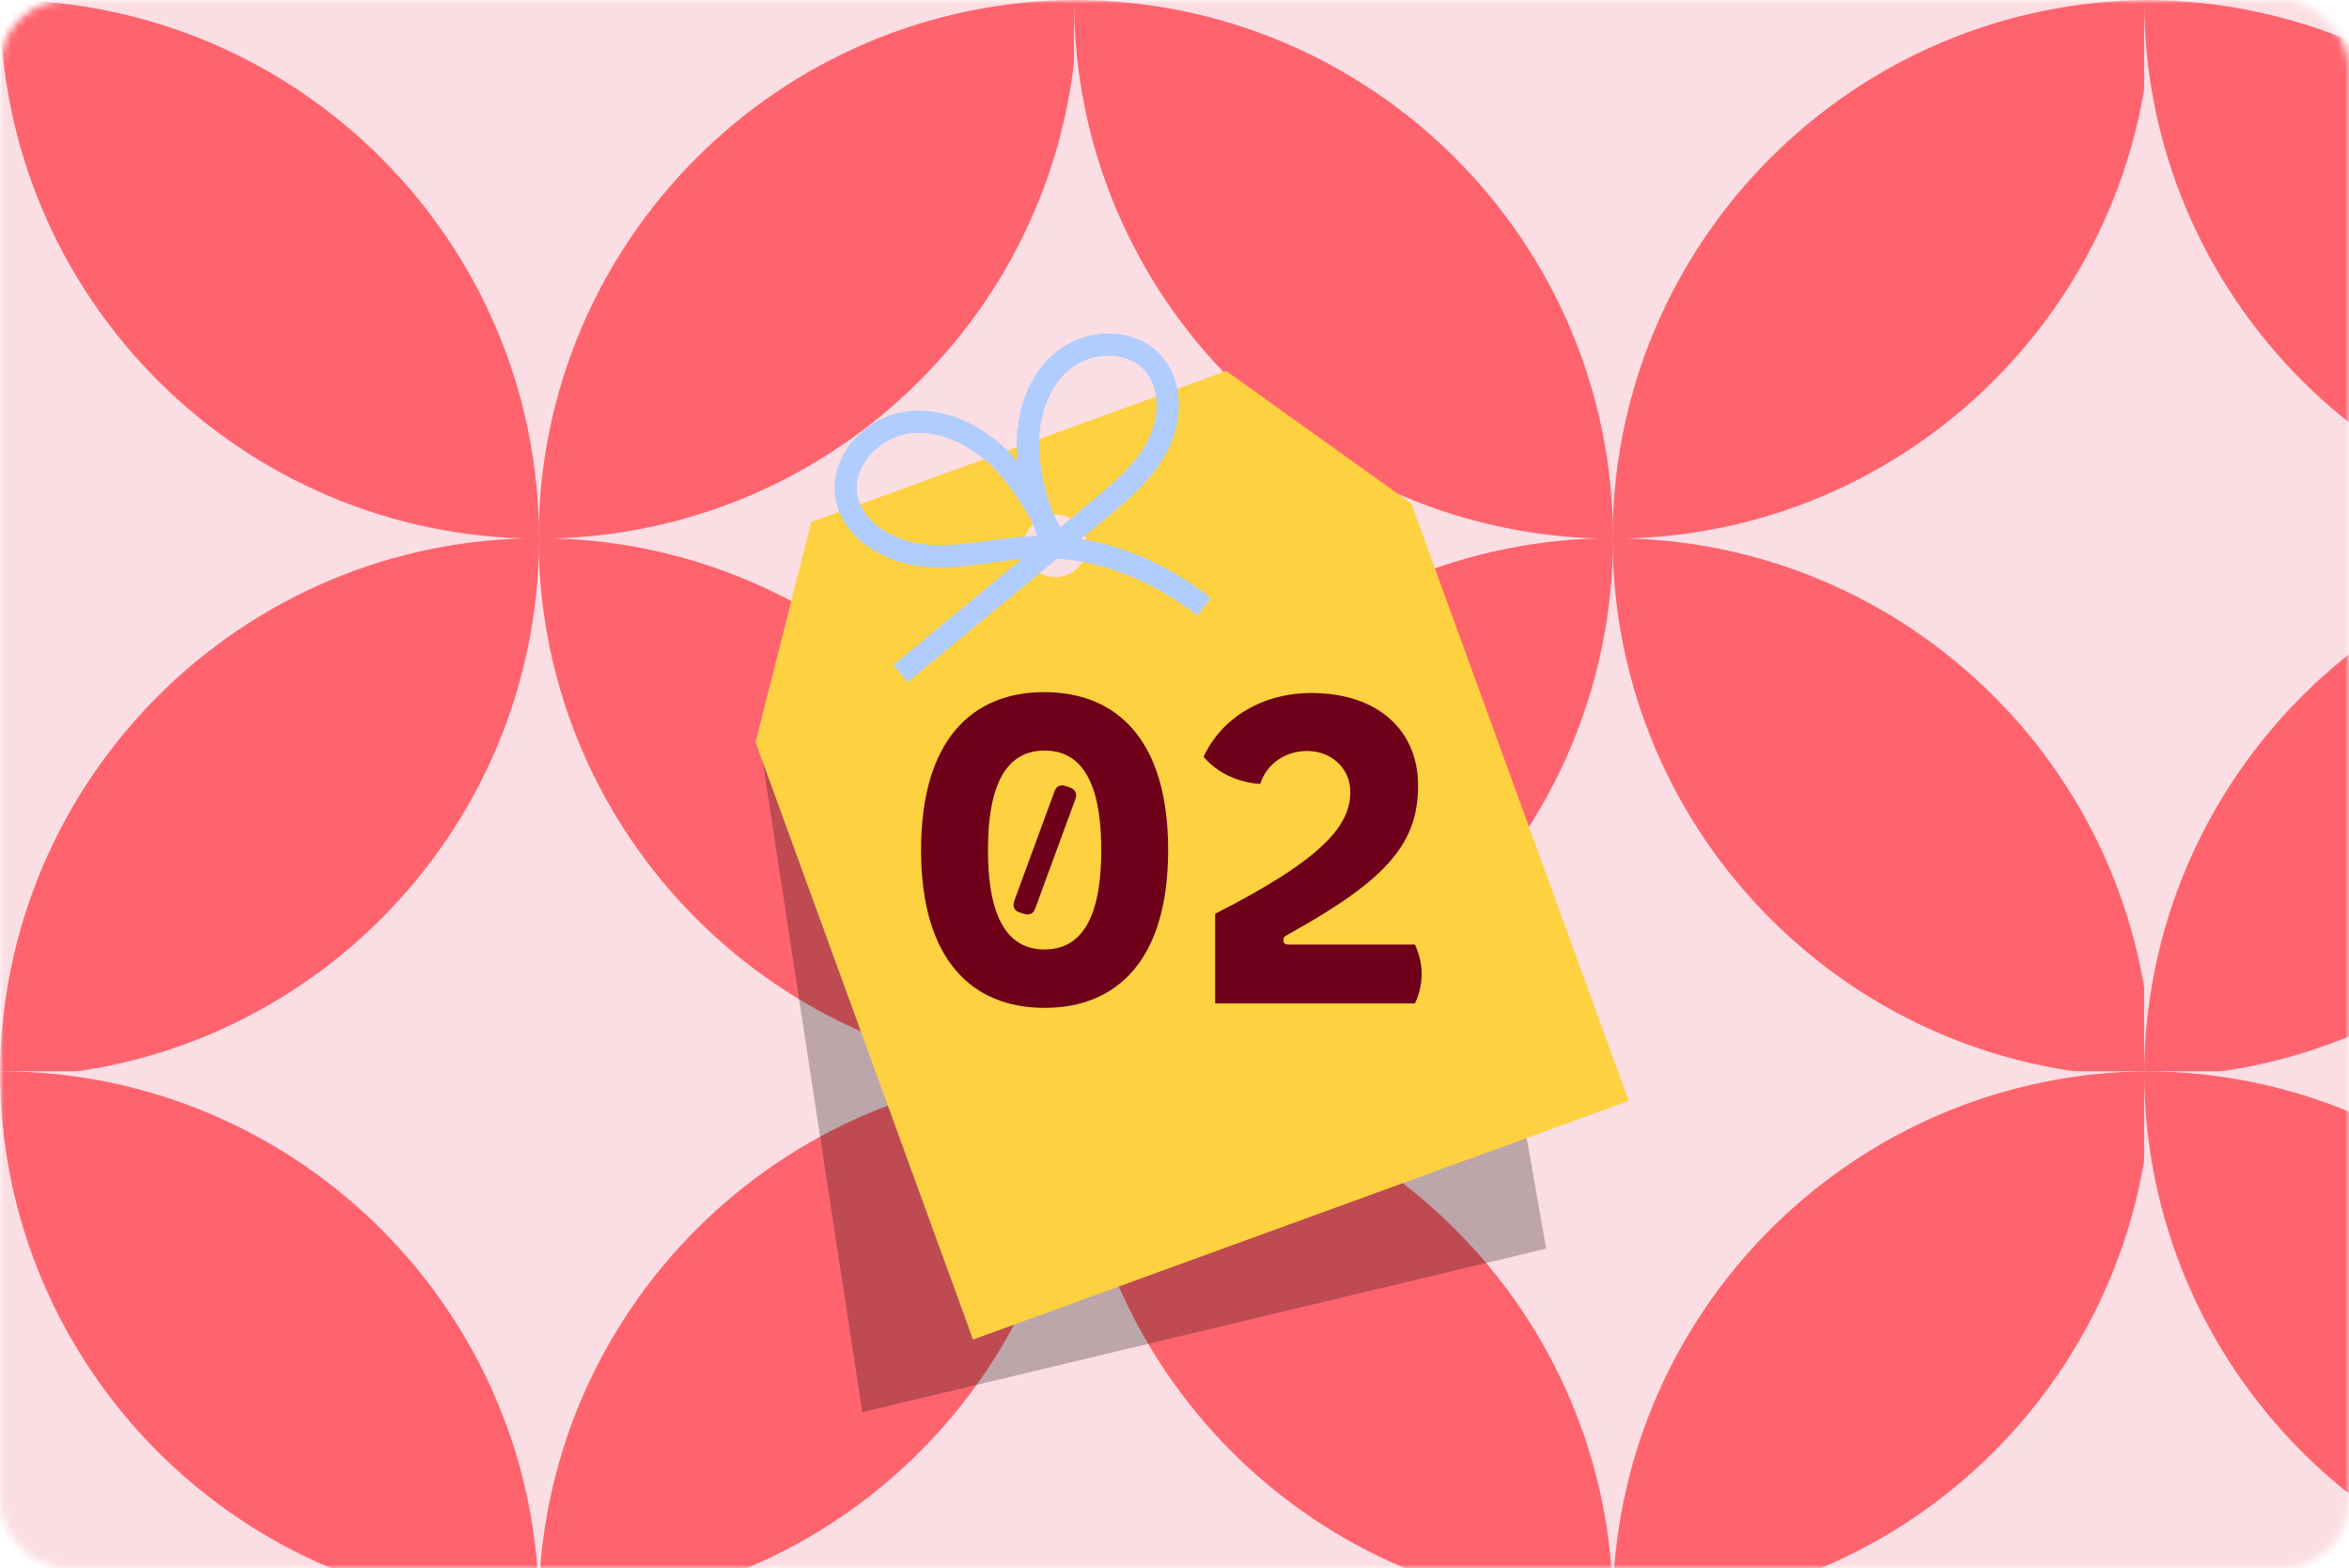 <svg width="316" height="211" viewBox="0 0 316 211" fill="none" xmlns="http://www.w3.org/2000/svg">
<mask id="mask0_117_49" style="mask-type:alpha" maskUnits="userSpaceOnUse" x="0" y="0" width="316" height="211">
<rect width="316" height="211" rx="9" fill="#F5E1A4"/>
</mask>
<g mask="url(#mask0_117_49)">
<path d="M144.961 0.001H0V144.875H144.961V0.001Z" fill="#FBDEE3"/>
<path d="M144.961 0C144.961 39.953 112.488 72.467 72.451 72.467C72.451 32.514 104.925 0 144.961 0Z" fill="#FF646E"/>
<path d="M144.961 144.875C104.984 144.875 72.451 112.421 72.451 72.408C112.427 72.408 144.961 104.862 144.961 144.875Z" fill="#FF646E"/>
<path d="M0 144.874C0 104.921 32.474 72.407 72.511 72.407C72.511 112.36 40.037 144.874 0 144.874Z" fill="#FF646E"/>
<path d="M0 -3.84141e-05C39.977 -3.84141e-05 72.51 32.454 72.51 72.467C32.534 72.467 0 40.013 0 -3.84141e-05Z" fill="#FF646E"/>
<path d="M289.441 0H144.48V144.875H289.441V0Z" fill="#FBDEE3"/>
<path d="M289.441 0C289.441 39.953 256.968 72.467 216.931 72.467C216.931 32.514 249.404 0 289.441 0Z" fill="#FF646E"/>
<path d="M289.441 144.875C249.464 144.875 216.931 112.421 216.931 72.408C256.907 72.408 289.441 104.862 289.441 144.875Z" fill="#FF646E"/>
<path d="M144.48 144.874C144.48 104.921 176.954 72.407 216.99 72.407C216.99 112.36 184.517 144.874 144.48 144.874Z" fill="#FF646E"/>
<path d="M144.48 -3.84141e-05C184.457 -3.84141e-05 216.99 32.454 216.99 72.467C177.013 72.467 144.48 40.013 144.48 -3.84141e-05Z" fill="#FF646E"/>
<path d="M433.403 0H288.442V144.875H433.403V0Z" fill="#FBDEE3"/>
<path d="M288.441 144.874C288.441 104.921 320.915 72.407 360.952 72.407C360.952 112.36 328.478 144.874 288.441 144.874Z" fill="#FF646E"/>
<path d="M288.441 -3.84141e-05C328.418 -3.84141e-05 360.952 32.454 360.952 72.467C320.975 72.467 288.441 40.013 288.441 -3.84141e-05Z" fill="#FF646E"/>
<path d="M144.961 144.126H0V289H144.961V144.126Z" fill="#FBDEE3"/>
<path d="M144.961 144.125C144.961 184.078 112.488 216.592 72.451 216.592C72.451 176.639 104.925 144.125 144.961 144.125Z" fill="#FF646E"/>
<path d="M0 144.125C39.977 144.125 72.51 176.579 72.51 216.592C32.534 216.592 0 184.138 0 144.125Z" fill="#FF646E"/>
<path d="M289.441 144.126H144.48V289H289.441V144.126Z" fill="#FBDEE3"/>
<path d="M289.441 144.125C289.441 184.078 256.968 216.592 216.931 216.592C216.931 176.639 249.404 144.125 289.441 144.125Z" fill="#FF646E"/>
<path d="M144.48 144.125C184.457 144.125 216.99 176.579 216.99 216.592C177.013 216.592 144.48 184.138 144.48 144.125Z" fill="#FF646E"/>
<path d="M433.403 144.126H288.442V289H433.403V144.126Z" fill="#FBDEE3"/>
<path d="M288.441 144.125C328.418 144.125 360.952 176.579 360.952 216.592C320.975 216.592 288.441 184.138 288.441 144.125Z" fill="#FF646E"/>
</g>
<path d="M116 190L102 98.5L198.5 114L208 168L116 190Z" fill="black" fill-opacity="0.25"/>
<path d="M189.851 67.74L164.961 49.914L109.128 70.236L101.641 99.846L130.896 180.223L219.106 148.117L189.851 67.74ZM143.418 77.392C141.231 78.188 138.815 77.061 138.02 74.874C137.224 72.688 138.35 70.272 140.537 69.476C142.723 68.681 145.139 69.807 145.935 71.994C146.731 74.18 145.604 76.596 143.418 77.392Z" fill="#FED141"/>
<path d="M142.136 73.138C139.959 69.026 137.727 64.841 134.392 61.597C131.059 58.351 126.379 56.137 121.788 56.892C117.198 57.647 113.146 62.053 113.842 66.654C114.565 71.431 119.723 74.358 124.533 74.765C129.344 75.176 134.127 73.823 138.95 73.621C145.419 73.35 153.582 75.122 161.987 81.64" stroke="#B1CDFF" stroke-width="3" stroke-miterlimit="10"/>
<path d="M141.421 72.885C139.858 68.788 138.381 64.564 138.281 60.178C138.181 55.794 139.658 51.164 143.091 48.433C146.524 45.702 152.078 45.54 155.037 48.776C157.705 51.694 157.563 56.372 155.765 59.897C153.969 63.417 150.85 66.052 147.815 68.585C140.381 74.784 128.591 84.418 121.155 90.622" stroke="#B1CDFF" stroke-width="3" stroke-miterlimit="10"/>
<path d="M140.525 135.6C130.805 135.6 123.905 129.18 123.905 114.36C123.905 99.54 130.805 93.12 140.465 93.12C150.245 93.12 157.145 99.54 157.145 114.36C157.145 129.18 150.245 135.6 140.525 135.6ZM132.905 114.36C132.905 124.26 136.025 127.74 140.525 127.74C145.025 127.74 148.145 124.26 148.145 114.36C148.145 104.46 145.025 100.98 140.525 100.98C136.025 100.98 132.905 104.46 132.905 114.36ZM136.445 121.2L141.845 106.5C142.085 105.78 142.625 105.48 143.405 105.78L143.945 105.96C144.725 106.26 144.905 106.8 144.665 107.52L139.265 122.22C139.025 122.94 138.485 123.18 137.705 122.94L137.165 122.76C136.385 122.52 136.205 121.92 136.445 121.2ZM163.469 122.94C178.229 115.44 181.649 110.94 181.649 106.56C181.649 103.32 179.069 101.04 175.829 101.04C173.009 101.04 170.429 102.66 169.529 105.48C166.289 105.24 163.649 103.86 161.909 101.82C164.369 96.54 169.829 93.24 176.429 93.24C185.429 93.24 190.769 98.34 190.769 105.66C190.769 113.34 186.749 118.2 173.849 125.4L173.309 125.7C172.769 126 172.649 126.12 172.649 126.42V126.54C172.649 126.9 172.829 127.08 173.369 127.08H190.349C190.949 128.46 191.249 129.66 191.249 131.04C191.249 132.3 190.949 133.74 190.349 135H163.469V122.94Z" fill="#6E0019"/>
</svg>
